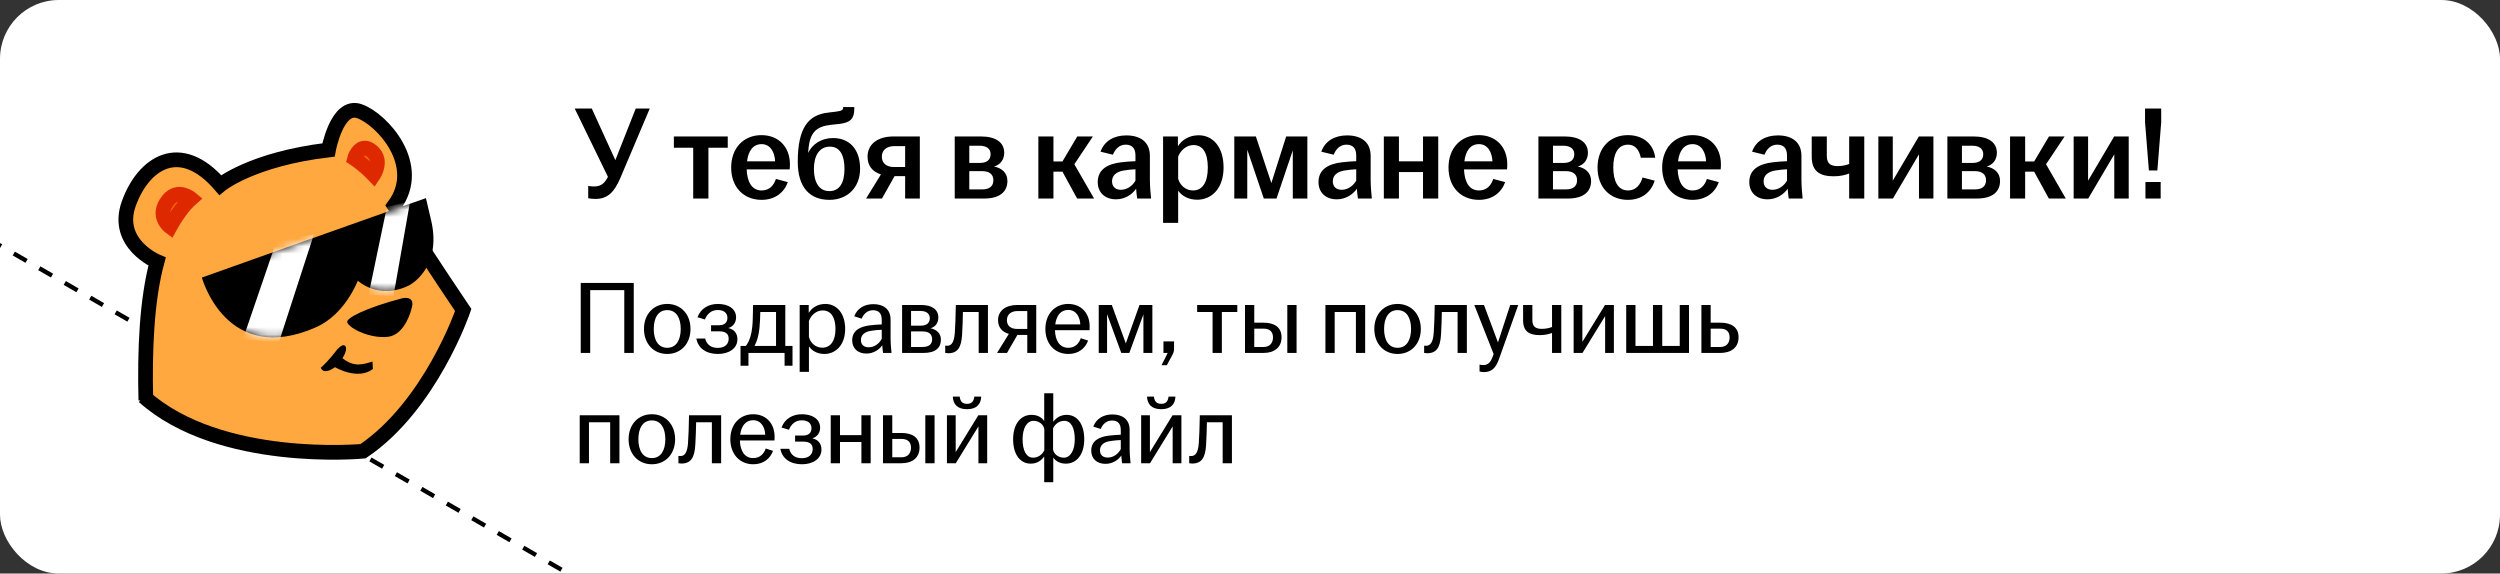 <?xml version="1.0" encoding="UTF-8"?> <svg xmlns="http://www.w3.org/2000/svg" width="340" height="78" viewBox="0 0 340 78" fill="none"><rect x="0" y="0" width="340" height="78" fill="#333333" stroke="none"/><g clip-path="url(#clip0_6485_11587)"><rect width="340" height="78" rx="8" fill="white"></rect><path d="M-63.938 -3.516L167.001 129.817" stroke="black" stroke-width="0.6" stroke-linejoin="round" stroke-dasharray="2 2"></path><path d="M18.066 26.394C19.021 24.485 16.404 31.079 17.684 32.786C18.554 33.946 20.533 34.46 21.358 35.697C22.317 37.136 20.939 38.222 20.665 40.316C19.764 47.21 17.464 52.348 22.359 56.019C27.847 60.135 34.033 60.931 39.873 61.166C43.146 61.298 46.31 62.322 49.182 61.059C53.093 59.338 55.742 56.021 58.257 51.912C59.997 49.068 62.026 45.906 62.909 42.375C63.54 39.854 56.039 32.198 54.704 29.972C53.686 28.276 54.831 26.698 54.839 24.394C54.851 20.75 53.578 16.369 48.264 15.04C45.908 14.451 45.181 20.557 42.634 21.194C40.131 21.82 37.955 21.642 35.492 22.49C33.713 23.103 31.631 24.768 29.897 25.201C29.87 25.208 28.666 23.804 28.37 23.627C27.029 22.822 25.32 21.746 23.747 21.884C20.57 22.164 18.471 24.397 17.648 27.377C17.204 28.983 16.45 30.863 17.637 32.643" fill="#FFA840"></path><path d="M25.485 27.046C26.06 27.439 25.352 27.959 24.663 28.715C23.981 29.466 23.325 30.456 22.707 30.147C20.762 29.175 22.203 27.284 23.638 26.681C24.489 26.323 25.329 26.94 25.485 27.046Z" fill="#FF6800"></path><path d="M50.659 23.626C50.567 23.684 50.51 23.49 50.43 23.418C50.144 23.161 49.878 22.886 49.582 22.639C49.311 22.414 49.039 22.188 48.761 21.972C47.904 21.305 48.655 20.724 49.443 20.581C49.647 20.544 49.858 20.636 50.054 20.678C50.322 20.735 50.551 20.744 50.778 20.915C50.926 21.026 50.99 21.255 51.07 21.415C51.467 22.209 51.399 23.169 50.659 23.626Z" fill="#FF6800"></path><path d="M19.834 54.438C19.664 47.575 19.957 40.78 21.364 35.579C21.364 35.579 15.555 33.149 17.516 27.692C19.477 22.235 24.454 18.813 29.954 25.165C29.954 25.165 34.203 21.64 44.675 20.395C44.675 20.395 45.825 14.041 48.89 15.127C51.955 16.212 57.67 22.47 53.615 27.962C53.615 27.962 60.228 38.082 63 42.163C63 42.163 58.596 55.135 49.369 61.369C49.369 61.369 29.901 63.207 19.552 53.934" stroke="black" stroke-width="2" stroke-miterlimit="10"></path><path d="M47.226 43.856C46.995 43.264 49.769 41.871 54.686 40.566C54.686 40.566 56.608 40.087 55.95 42.035C55.95 42.035 55.144 45.516 52.778 45.803C50.413 46.09 47.56 44.708 47.226 43.856Z" fill="black"></path><path d="M50.659 49.181C49.505 49.488 48.27 50.059 46.581 48.721C46.581 48.721 47.167 47.799 47.056 47.278C47.056 47.278 46.901 46.395 45.862 47.523C45.862 47.523 44.696 49.095 43.627 50.011C43.627 50.011 43.909 51.112 45.563 49.937C45.563 49.937 48.658 51.784 50.715 50.176" fill="black"></path><path d="M25.982 27.022C25.05 27.833 23.906 29.403 23.125 30.845C23.125 30.845 21.134 29.369 22.866 27.224C24.225 25.541 25.982 27.022 25.982 27.022Z" stroke="#DE2900" stroke-width="2" stroke-miterlimit="10"></path><path d="M48.215 21.578C48.215 21.578 49.455 22.366 50.809 23.779C50.809 23.779 52.251 21.64 50.327 20.374C49.084 19.555 48.342 21.078 48.215 21.578Z" stroke="#DE2900" stroke-width="2" stroke-miterlimit="10"></path><path d="M57.926 26.945C56.705 27.339 27.455 37.747 27.455 37.747C27.455 37.747 30.75 49.906 42.981 44.505C46.964 42.746 48.661 38.173 48.661 38.173C48.661 38.173 51.535 40.895 55.693 38.778C55.693 38.778 60.116 36.518 58.653 30.045" fill="black"></path><mask id="mask0_6485_11587" style="mask-type:luminance" maskUnits="userSpaceOnUse" x="27" y="26" width="32" height="20"><path d="M57.926 26.943C56.705 27.337 27.455 37.745 27.455 37.745C27.455 37.745 30.75 49.904 42.981 44.503C46.964 42.744 48.661 38.171 48.661 38.171C48.661 38.171 51.535 40.893 55.693 38.776C55.693 38.776 60.116 36.516 58.653 30.043" fill="white"></path></mask><g mask="url(#mask0_6485_11587)"><path d="M42.7 31.854L37.903 46.63L33.041 46.118L37.583 32.845L42.7 31.854Z" fill="white"></path><path d="M55.782 27.346L53.511 40.267L50.121 40.107L52.616 28.145L55.782 27.346Z" fill="white"></path></g><path d="M80.988 27.054C80.646 27.054 80.286 27.018 79.998 26.964V25.29C80.268 25.326 80.52 25.362 80.79 25.362C81.762 25.362 82.248 24.894 82.68 24.048L78.162 14.76H80.484L83.688 21.78L86.46 14.76H88.368L84.372 24.192C83.562 26.1 82.662 27.054 80.988 27.054ZM94.275 27V20.088H91.647V18.558H98.973V20.088H96.345V27H94.275ZM103.579 27.18C101.149 27.18 99.439 25.47 99.439 22.788C99.439 20.106 101.149 18.378 103.561 18.378C105.847 18.378 107.431 19.944 107.431 22.356C107.431 22.644 107.413 22.86 107.395 23.04H101.545C101.617 24.732 102.247 25.902 103.579 25.902C104.677 25.902 105.253 25.164 105.523 24.336L107.143 24.768C106.657 26.154 105.433 27.18 103.579 27.18ZM101.599 21.942H105.415C105.361 20.772 104.821 19.602 103.579 19.602C102.391 19.602 101.761 20.556 101.599 21.942ZM112.797 27.18C110.205 27.18 108.495 25.56 108.495 22.014C108.495 17.352 109.953 15.624 112.599 15.318L113.769 15.174C114.489 15.084 114.669 14.94 114.669 14.616V14.562H116.181V14.814C116.181 16.074 115.713 16.668 114.201 16.848L113.031 16.974C110.997 17.19 110.115 18.018 109.935 20.448L109.917 20.79C110.457 19.62 111.699 18.774 113.283 18.774C115.587 18.774 116.973 20.358 116.973 22.95C116.973 25.524 115.227 27.18 112.797 27.18ZM110.691 22.968C110.691 24.768 111.375 25.992 112.797 25.992C114.237 25.992 114.849 24.768 114.849 22.968C114.849 21.186 114.291 19.944 112.851 19.944C111.429 19.944 110.691 21.186 110.691 22.968ZM123.099 27V23.958H121.659L119.949 27H117.789L119.805 23.724C118.689 23.364 117.987 22.572 117.987 21.312C117.987 19.548 119.445 18.558 121.497 18.558H125.097V27H123.099ZM119.931 21.312C119.931 22.176 120.525 22.716 121.605 22.716H123.099V19.872H121.641C120.543 19.872 119.931 20.448 119.931 21.312ZM129.843 27V18.558H133.407C135.387 18.558 136.575 19.332 136.575 20.79C136.575 21.672 136.071 22.41 135.189 22.644C136.215 22.842 137.007 23.49 137.007 24.606C137.007 26.082 135.963 27 133.857 27H129.843ZM131.823 25.758H133.587C134.613 25.758 135.099 25.29 135.099 24.516C135.099 23.742 134.595 23.274 133.569 23.274H131.823V25.758ZM131.823 22.158H133.281C134.217 22.158 134.721 21.726 134.721 20.97C134.721 20.25 134.199 19.818 133.209 19.818H131.823V22.158ZM141.216 27V18.558H143.268V21.96H144.492L146.508 18.558H148.632L146.112 22.338L148.794 27H146.49L144.492 23.346H143.268V27H141.216ZM151.777 27.108C150.283 27.108 149.293 26.19 149.293 24.768C149.293 23.04 150.625 22.284 152.515 22.068C153.217 21.978 153.901 21.942 154.423 21.924V21.15C154.423 20.16 153.955 19.674 153.091 19.674C152.245 19.674 151.651 20.268 151.363 21.042L149.671 20.628C150.193 19.17 151.489 18.414 153.181 18.414C155.071 18.414 156.385 19.296 156.385 21.204V24.462C156.385 25.362 156.475 26.262 156.547 27H154.657C154.603 26.604 154.531 26.082 154.513 25.668C153.991 26.424 153.019 27.108 151.777 27.108ZM151.237 24.66C151.237 25.398 151.723 25.812 152.443 25.812C153.271 25.812 154.009 25.29 154.423 24.57V23.022C153.919 23.04 153.415 23.094 152.857 23.184C151.831 23.346 151.237 23.85 151.237 24.66ZM158.179 30.312V18.558H160.195V19.89C160.717 19.08 161.653 18.396 163.021 18.396C164.893 18.396 166.405 19.908 166.405 22.788C166.405 25.668 164.749 27.162 162.823 27.162C161.617 27.162 160.699 26.622 160.231 25.92V30.312H158.179ZM160.231 24.318C160.501 25.236 161.275 25.902 162.247 25.902C163.525 25.902 164.263 24.822 164.263 22.788C164.263 20.736 163.543 19.728 162.319 19.728C161.383 19.728 160.573 20.412 160.231 21.294V24.318ZM167.864 27V18.558H170.798L172.904 24.894L174.92 18.558H177.8V27H175.82V20.448L173.606 27H171.878L169.628 20.358V27H167.864ZM181.8 27.108C180.306 27.108 179.316 26.19 179.316 24.768C179.316 23.04 180.648 22.284 182.538 22.068C183.24 21.978 183.924 21.942 184.446 21.924V21.15C184.446 20.16 183.978 19.674 183.114 19.674C182.268 19.674 181.674 20.268 181.386 21.042L179.694 20.628C180.216 19.17 181.512 18.414 183.204 18.414C185.094 18.414 186.408 19.296 186.408 21.204V24.462C186.408 25.362 186.498 26.262 186.57 27H184.68C184.626 26.604 184.554 26.082 184.536 25.668C184.014 26.424 183.042 27.108 181.8 27.108ZM181.26 24.66C181.26 25.398 181.746 25.812 182.466 25.812C183.294 25.812 184.032 25.29 184.446 24.57V23.022C183.942 23.04 183.438 23.094 182.88 23.184C181.854 23.346 181.26 23.85 181.26 24.66ZM188.202 27V18.558H190.254V21.942H193.53V18.558H195.6V27H193.53V23.4H190.254V27H188.202ZM201.137 27.18C198.707 27.18 196.997 25.47 196.997 22.788C196.997 20.106 198.707 18.378 201.119 18.378C203.405 18.378 204.989 19.944 204.989 22.356C204.989 22.644 204.971 22.86 204.953 23.04H199.103C199.175 24.732 199.805 25.902 201.137 25.902C202.235 25.902 202.811 25.164 203.081 24.336L204.701 24.768C204.215 26.154 202.991 27.18 201.137 27.18ZM199.157 21.942H202.973C202.919 20.772 202.379 19.602 201.137 19.602C199.949 19.602 199.319 20.556 199.157 21.942ZM209.225 27V18.558H212.789C214.769 18.558 215.957 19.332 215.957 20.79C215.957 21.672 215.453 22.41 214.571 22.644C215.597 22.842 216.389 23.49 216.389 24.606C216.389 26.082 215.345 27 213.239 27H209.225ZM211.205 25.758H212.969C213.995 25.758 214.481 25.29 214.481 24.516C214.481 23.742 213.977 23.274 212.951 23.274H211.205V25.758ZM211.205 22.158H212.663C213.599 22.158 214.103 21.726 214.103 20.97C214.103 20.25 213.581 19.818 212.591 19.818H211.205V22.158ZM221.387 27.18C218.957 27.18 217.265 25.47 217.265 22.788C217.265 20.106 218.957 18.378 221.387 18.378C223.475 18.378 224.879 19.584 225.113 21.456H223.151C222.953 20.466 222.431 19.674 221.423 19.674C220.001 19.674 219.407 20.97 219.407 22.77C219.407 24.588 220.001 25.902 221.423 25.902C222.503 25.902 223.115 25.074 223.385 24.138L225.041 24.57C224.537 26.154 223.277 27.18 221.387 27.18ZM230.194 27.18C227.764 27.18 226.054 25.47 226.054 22.788C226.054 20.106 227.764 18.378 230.176 18.378C232.462 18.378 234.046 19.944 234.046 22.356C234.046 22.644 234.028 22.86 234.01 23.04H228.16C228.232 24.732 228.862 25.902 230.194 25.902C231.292 25.902 231.868 25.164 232.138 24.336L233.758 24.768C233.272 26.154 232.048 27.18 230.194 27.18ZM228.214 21.942H232.03C231.976 20.772 231.436 19.602 230.194 19.602C229.006 19.602 228.376 20.556 228.214 21.942ZM240.388 27.108C238.894 27.108 237.904 26.19 237.904 24.768C237.904 23.04 239.236 22.284 241.126 22.068C241.828 21.978 242.512 21.942 243.034 21.924V21.15C243.034 20.16 242.566 19.674 241.702 19.674C240.856 19.674 240.262 20.268 239.974 21.042L238.282 20.628C238.804 19.17 240.1 18.414 241.792 18.414C243.682 18.414 244.996 19.296 244.996 21.204V24.462C244.996 25.362 245.086 26.262 245.158 27H243.268C243.214 26.604 243.142 26.082 243.124 25.668C242.602 26.424 241.63 27.108 240.388 27.108ZM239.848 24.66C239.848 25.398 240.334 25.812 241.054 25.812C241.882 25.812 242.62 25.29 243.034 24.57V23.022C242.53 23.04 242.026 23.094 241.468 23.184C240.442 23.346 239.848 23.85 239.848 24.66ZM251.488 23.598C251.02 23.778 250.318 23.976 249.4 23.976C247.582 23.976 246.394 23.364 246.394 21.33V18.558H248.446V21.204C248.446 22.23 248.95 22.59 249.904 22.59C250.498 22.59 251.038 22.482 251.488 22.302V18.558H253.54V27H251.488V23.598ZM255.456 27V18.558H257.418V24.57L260.964 18.558H262.944V27H260.982V20.988L257.436 27H255.456ZM264.843 27V18.558H268.407C270.387 18.558 271.575 19.332 271.575 20.79C271.575 21.672 271.071 22.41 270.189 22.644C271.215 22.842 272.007 23.49 272.007 24.606C272.007 26.082 270.963 27 268.857 27H264.843ZM266.823 25.758H268.587C269.613 25.758 270.099 25.29 270.099 24.516C270.099 23.742 269.595 23.274 268.569 23.274H266.823V25.758ZM266.823 22.158H268.281C269.217 22.158 269.721 21.726 269.721 20.97C269.721 20.25 269.199 19.818 268.209 19.818H266.823V22.158ZM273.368 27V18.558H275.42V21.96H276.644L278.66 18.558H280.784L278.264 22.338L280.946 27H278.642L276.644 23.346H275.42V27H273.368ZM282.017 27V18.558H283.979V24.57L287.525 18.558H289.505V27H287.543V20.988L283.997 27H282.017ZM292.249 23.184L291.727 16.632V14.76H293.923V16.632L293.401 23.184H292.249ZM291.781 27V24.75H293.851V27H291.781Z" fill="black"></path><path d="M78.98 48V38.48H86.19V48H84.902V39.46H80.268V48H78.98ZM90.744 48.14C88.924 48.14 87.58 46.782 87.58 44.738C87.58 42.694 88.924 41.336 90.744 41.336C92.564 41.336 93.908 42.694 93.908 44.738C93.908 46.782 92.564 48.14 90.744 48.14ZM88.91 44.738C88.91 46.194 89.484 47.3 90.744 47.3C92.004 47.3 92.578 46.194 92.578 44.738C92.578 43.282 92.004 42.176 90.744 42.176C89.484 42.176 88.91 43.282 88.91 44.738ZM97.642 48.14C96.004 48.14 94.927 47.328 94.703 46.04H95.906C96.103 46.838 96.662 47.314 97.615 47.314C98.609 47.314 99.099 46.782 99.099 46.068C99.099 45.438 98.734 45.06 97.796 45.06H96.704V44.234H97.796C98.581 44.234 98.93 43.814 98.93 43.226C98.93 42.596 98.483 42.162 97.615 42.162C96.733 42.162 96.172 42.694 95.865 43.45L94.856 43.142C95.319 41.91 96.41 41.336 97.642 41.336C99.07 41.336 100.107 42.008 100.107 43.156C100.107 43.842 99.743 44.402 99.043 44.612C99.812 44.78 100.289 45.298 100.289 46.152C100.289 47.356 99.168 48.14 97.642 48.14ZM100.711 49.736V47.048H101.439C101.943 46.39 102.209 45.438 102.307 44.458C102.377 43.8 102.391 43.03 102.419 41.476H106.801V47.048H107.781V49.736H106.703V48H101.789V49.736H100.711ZM102.615 47.048H105.541V42.428H103.399C103.385 43.156 103.357 43.912 103.287 44.612C103.189 45.592 102.965 46.39 102.615 47.048ZM108.754 50.576V41.476H109.986V42.554C110.406 41.882 111.148 41.336 112.254 41.336C113.724 41.336 114.942 42.526 114.942 44.738C114.942 46.95 113.626 48.14 112.114 48.14C111.134 48.14 110.392 47.678 110.014 47.104V50.576H108.754ZM110.014 45.816C110.224 46.656 110.924 47.286 111.834 47.286C112.954 47.286 113.626 46.348 113.626 44.738C113.626 43.128 112.982 42.218 111.89 42.218C111.022 42.218 110.294 42.862 110.014 43.66V45.816ZM117.829 48.084C116.667 48.084 115.897 47.384 115.897 46.292C115.897 44.976 116.919 44.416 118.291 44.248C118.879 44.178 119.481 44.136 119.915 44.122V43.478C119.915 42.61 119.495 42.19 118.725 42.19C117.969 42.19 117.451 42.694 117.185 43.338L116.177 43.016C116.597 41.91 117.577 41.364 118.781 41.364C120.125 41.364 121.119 42.022 121.119 43.464V45.956C121.119 46.67 121.189 47.412 121.245 48H120.097C120.055 47.692 119.999 47.286 119.985 46.95C119.579 47.566 118.781 48.084 117.829 48.084ZM117.087 46.25C117.087 46.88 117.493 47.23 118.137 47.23C118.893 47.23 119.565 46.754 119.915 46.082V44.85C119.439 44.864 118.963 44.906 118.445 44.99C117.563 45.13 117.087 45.564 117.087 46.25ZM122.686 48V41.476H125.248C126.718 41.476 127.614 42.064 127.614 43.184C127.614 43.87 127.25 44.458 126.55 44.64C127.348 44.808 127.964 45.312 127.964 46.18C127.964 47.314 127.208 48 125.612 48H122.686ZM123.904 47.188H125.486C126.382 47.188 126.774 46.768 126.774 46.138C126.774 45.48 126.354 45.074 125.472 45.074H123.904V47.188ZM123.904 44.29H125.234C126.046 44.29 126.452 43.898 126.452 43.282C126.452 42.68 126.032 42.288 125.15 42.288H123.904V44.29ZM128.956 48.042C128.83 48.042 128.704 48.028 128.55 48V47.006C128.634 47.02 128.732 47.02 128.844 47.02C129.376 47.02 129.754 46.586 129.852 45.298C129.922 44.346 129.964 43.1 129.992 41.476H134.36V48H133.1V42.428H130.958C130.944 43.436 130.902 44.542 130.846 45.494C130.748 47.216 130.258 48.042 128.956 48.042ZM139.711 48V45.55H138.367L136.953 48H135.595L137.205 45.41C136.309 45.158 135.735 44.542 135.735 43.548C135.735 42.19 136.869 41.476 138.339 41.476H140.929V48H139.711ZM136.939 43.548C136.939 44.276 137.429 44.738 138.353 44.738H139.711V42.302H138.395C137.443 42.302 136.939 42.82 136.939 43.548ZM145.294 48.14C143.474 48.14 142.172 46.782 142.172 44.738C142.172 42.694 143.474 41.336 145.28 41.336C147.058 41.336 148.192 42.61 148.192 44.388C148.192 44.626 148.192 44.78 148.178 44.906H143.474C143.516 46.278 144.09 47.3 145.28 47.3C146.246 47.3 146.75 46.67 146.988 45.998L147.982 46.32C147.59 47.37 146.68 48.14 145.294 48.14ZM143.516 44.122H146.918C146.89 43.184 146.4 42.148 145.28 42.148C144.23 42.148 143.656 42.974 143.516 44.122ZM149.428 48V41.476H151.206L153.11 46.698L154.972 41.476H156.722V48H155.504V42.764L153.586 48H152.494L150.562 42.722V48H149.428ZM157.963 49.666C158.257 49.106 158.537 48.56 158.803 48H158.229V46.432H159.671V47.426C159.671 47.818 159.601 47.958 159.391 48.364L158.691 49.666H157.963ZM164.912 48V42.428H162.812V41.476H168.272V42.428H166.172V48H164.912ZM169.32 48V41.476H170.58V43.884H171.826C173.324 43.884 174.29 44.5 174.29 45.872C174.29 47.244 173.324 48 171.826 48H169.32ZM170.58 47.188H171.854C172.694 47.188 173.128 46.642 173.128 45.886C173.128 45.13 172.694 44.696 171.854 44.696H170.58V47.188ZM175.074 48V41.476H176.334V48H175.074ZM180.258 48V41.476H185.662V48H184.402V42.428H181.518V48H180.258ZM190.07 48.14C188.25 48.14 186.906 46.782 186.906 44.738C186.906 42.694 188.25 41.336 190.07 41.336C191.89 41.336 193.234 42.694 193.234 44.738C193.234 46.782 191.89 48.14 190.07 48.14ZM188.236 44.738C188.236 46.194 188.81 47.3 190.07 47.3C191.33 47.3 191.904 46.194 191.904 44.738C191.904 43.282 191.33 42.176 190.07 42.176C188.81 42.176 188.236 43.282 188.236 44.738ZM194.089 48.042C193.963 48.042 193.837 48.028 193.683 48V47.006C193.767 47.02 193.865 47.02 193.977 47.02C194.509 47.02 194.887 46.586 194.985 45.298C195.055 44.346 195.097 43.1 195.125 41.476H199.493V48H198.233V42.428H196.091C196.077 43.436 196.035 44.542 195.979 45.494C195.881 47.216 195.391 48.042 194.089 48.042ZM201.806 50.604C201.596 50.604 201.358 50.562 201.218 50.52V49.582C201.33 49.61 201.526 49.652 201.708 49.652C202.352 49.652 202.702 49.302 202.982 48.56L203.136 48.154L200.504 41.476H201.82L203.724 46.572L205.39 41.476H206.482L203.85 48.868C203.416 50.086 202.828 50.604 201.806 50.604ZM211.076 45.284C210.712 45.41 210.166 45.578 209.438 45.578C208.052 45.578 207.142 45.144 207.142 43.562V41.476H208.402V43.534C208.402 44.416 208.836 44.724 209.676 44.724C210.194 44.724 210.684 44.626 211.076 44.472V41.476H212.336V48H211.076V45.284ZM214.014 48V41.476H215.204V46.488L218.284 41.476H219.488V48H218.298V42.988L215.218 48H214.014ZM221.164 48V41.476H222.424V47.048H224.804V41.476H226.064V47.048H228.444V41.476H229.704V48H221.164ZM231.391 48V41.476H232.651V43.884H233.939C235.465 43.884 236.445 44.5 236.445 45.872C236.445 47.244 235.465 48 233.939 48H231.391ZM232.651 47.188H233.967C234.807 47.188 235.227 46.642 235.227 45.886C235.227 45.13 234.807 44.696 233.967 44.696H232.651V47.188ZM78.84 63V56.476H84.244V63H82.984V57.428H80.1V63H78.84ZM88.652 63.14C86.832 63.14 85.488 61.782 85.488 59.738C85.488 57.694 86.832 56.336 88.652 56.336C90.472 56.336 91.816 57.694 91.816 59.738C91.816 61.782 90.472 63.14 88.652 63.14ZM86.818 59.738C86.818 61.194 87.392 62.3 88.652 62.3C89.912 62.3 90.486 61.194 90.486 59.738C90.486 58.282 89.912 57.176 88.652 57.176C87.392 57.176 86.818 58.282 86.818 59.738ZM92.671 63.042C92.545 63.042 92.419 63.028 92.265 63V62.006C92.349 62.02 92.447 62.02 92.559 62.02C93.091 62.02 93.469 61.586 93.567 60.298C93.637 59.346 93.679 58.1 93.707 56.476H98.075V63H96.815V57.428H94.673C94.659 58.436 94.617 59.542 94.561 60.494C94.463 62.216 93.973 63.042 92.671 63.042ZM102.446 63.14C100.626 63.14 99.324 61.782 99.324 59.738C99.324 57.694 100.626 56.336 102.432 56.336C104.21 56.336 105.344 57.61 105.344 59.388C105.344 59.626 105.344 59.78 105.33 59.906H100.626C100.668 61.278 101.242 62.3 102.432 62.3C103.398 62.3 103.902 61.67 104.14 60.998L105.134 61.32C104.742 62.37 103.832 63.14 102.446 63.14ZM100.668 59.122H104.07C104.042 58.184 103.552 57.148 102.432 57.148C101.382 57.148 100.808 57.974 100.668 59.122ZM109.072 63.14C107.434 63.14 106.356 62.328 106.132 61.04H107.336C107.532 61.838 108.092 62.314 109.044 62.314C110.038 62.314 110.528 61.782 110.528 61.068C110.528 60.438 110.164 60.06 109.226 60.06H108.134V59.234H109.226C110.01 59.234 110.36 58.814 110.36 58.226C110.36 57.596 109.912 57.162 109.044 57.162C108.162 57.162 107.602 57.694 107.294 58.45L106.286 58.142C106.748 56.91 107.84 56.336 109.072 56.336C110.5 56.336 111.536 57.008 111.536 58.156C111.536 58.842 111.172 59.402 110.472 59.612C111.242 59.78 111.718 60.298 111.718 61.152C111.718 62.356 110.598 63.14 109.072 63.14ZM112.979 63V56.476H114.239V59.178H117.151V56.476H118.411V63H117.151V60.116H114.239V63H112.979ZM120.088 63V56.476H121.348V58.884H122.594C124.092 58.884 125.058 59.5 125.058 60.872C125.058 62.244 124.092 63 122.594 63H120.088ZM121.348 62.188H122.622C123.462 62.188 123.896 61.642 123.896 60.886C123.896 60.13 123.462 59.696 122.622 59.696H121.348V62.188ZM125.842 63V56.476H127.102V63H125.842ZM128.783 63V56.476H129.973V61.488L133.053 56.476H134.257V63H133.067V57.988L129.987 63H128.783ZM129.581 53.942H130.519C130.589 54.558 130.855 54.922 131.513 54.922C132.171 54.922 132.437 54.558 132.507 53.942H133.445C133.403 54.964 132.829 55.65 131.513 55.65C130.197 55.65 129.623 54.964 129.581 53.942ZM142.012 65.576V62.076C141.648 62.608 141.046 63.056 140.178 63.056C138.778 63.056 137.784 61.852 137.784 59.738C137.784 57.624 138.848 56.42 140.29 56.42C141.046 56.42 141.662 56.728 142.012 57.26V53.48H143.244V57.372C143.608 56.854 144.21 56.42 145.064 56.42C146.464 56.42 147.458 57.624 147.458 59.738C147.458 61.852 146.394 63.056 144.952 63.056C144.21 63.056 143.594 62.748 143.244 62.23V65.576H142.012ZM139.072 59.738C139.072 61.25 139.562 62.244 140.5 62.244C141.172 62.244 141.746 61.838 142.026 61.236V58.38C141.956 57.75 141.298 57.232 140.57 57.232C139.66 57.232 139.072 58.226 139.072 59.738ZM143.216 61.11C143.286 61.74 143.944 62.244 144.672 62.244C145.582 62.244 146.17 61.25 146.17 59.738C146.17 58.226 145.68 57.232 144.742 57.232C144.07 57.232 143.496 57.652 143.216 58.254V61.11ZM150.34 63.084C149.178 63.084 148.408 62.384 148.408 61.292C148.408 59.976 149.43 59.416 150.802 59.248C151.39 59.178 151.992 59.136 152.426 59.122V58.478C152.426 57.61 152.006 57.19 151.236 57.19C150.48 57.19 149.962 57.694 149.696 58.338L148.688 58.016C149.108 56.91 150.088 56.364 151.292 56.364C152.636 56.364 153.63 57.022 153.63 58.464V60.956C153.63 61.67 153.7 62.412 153.756 63H152.608C152.566 62.692 152.51 62.286 152.496 61.95C152.09 62.566 151.292 63.084 150.34 63.084ZM149.598 61.25C149.598 61.88 150.004 62.23 150.648 62.23C151.404 62.23 152.076 61.754 152.426 61.082V59.85C151.95 59.864 151.474 59.906 150.956 59.99C150.074 60.13 149.598 60.564 149.598 61.25ZM155.197 63V56.476H156.387V61.488L159.467 56.476H160.671V63H159.481V57.988L156.401 63H155.197ZM155.995 53.942H156.933C157.003 54.558 157.269 54.922 157.927 54.922C158.585 54.922 158.851 54.558 158.921 53.942H159.859C159.817 54.964 159.243 55.65 157.927 55.65C156.611 55.65 156.037 54.964 155.995 53.942ZM162.138 63.042C162.012 63.042 161.886 63.028 161.732 63V62.006C161.816 62.02 161.914 62.02 162.026 62.02C162.558 62.02 162.936 61.586 163.034 60.298C163.104 59.346 163.146 58.1 163.174 56.476H167.542V63H166.282V57.428H164.14C164.126 58.436 164.084 59.542 164.028 60.494C163.93 62.216 163.44 63.042 162.138 63.042Z" fill="black"></path></g><defs><clipPath id="clip0_6485_11587"><rect width="340" height="78" rx="8" fill="white"></rect></clipPath></defs></svg> 